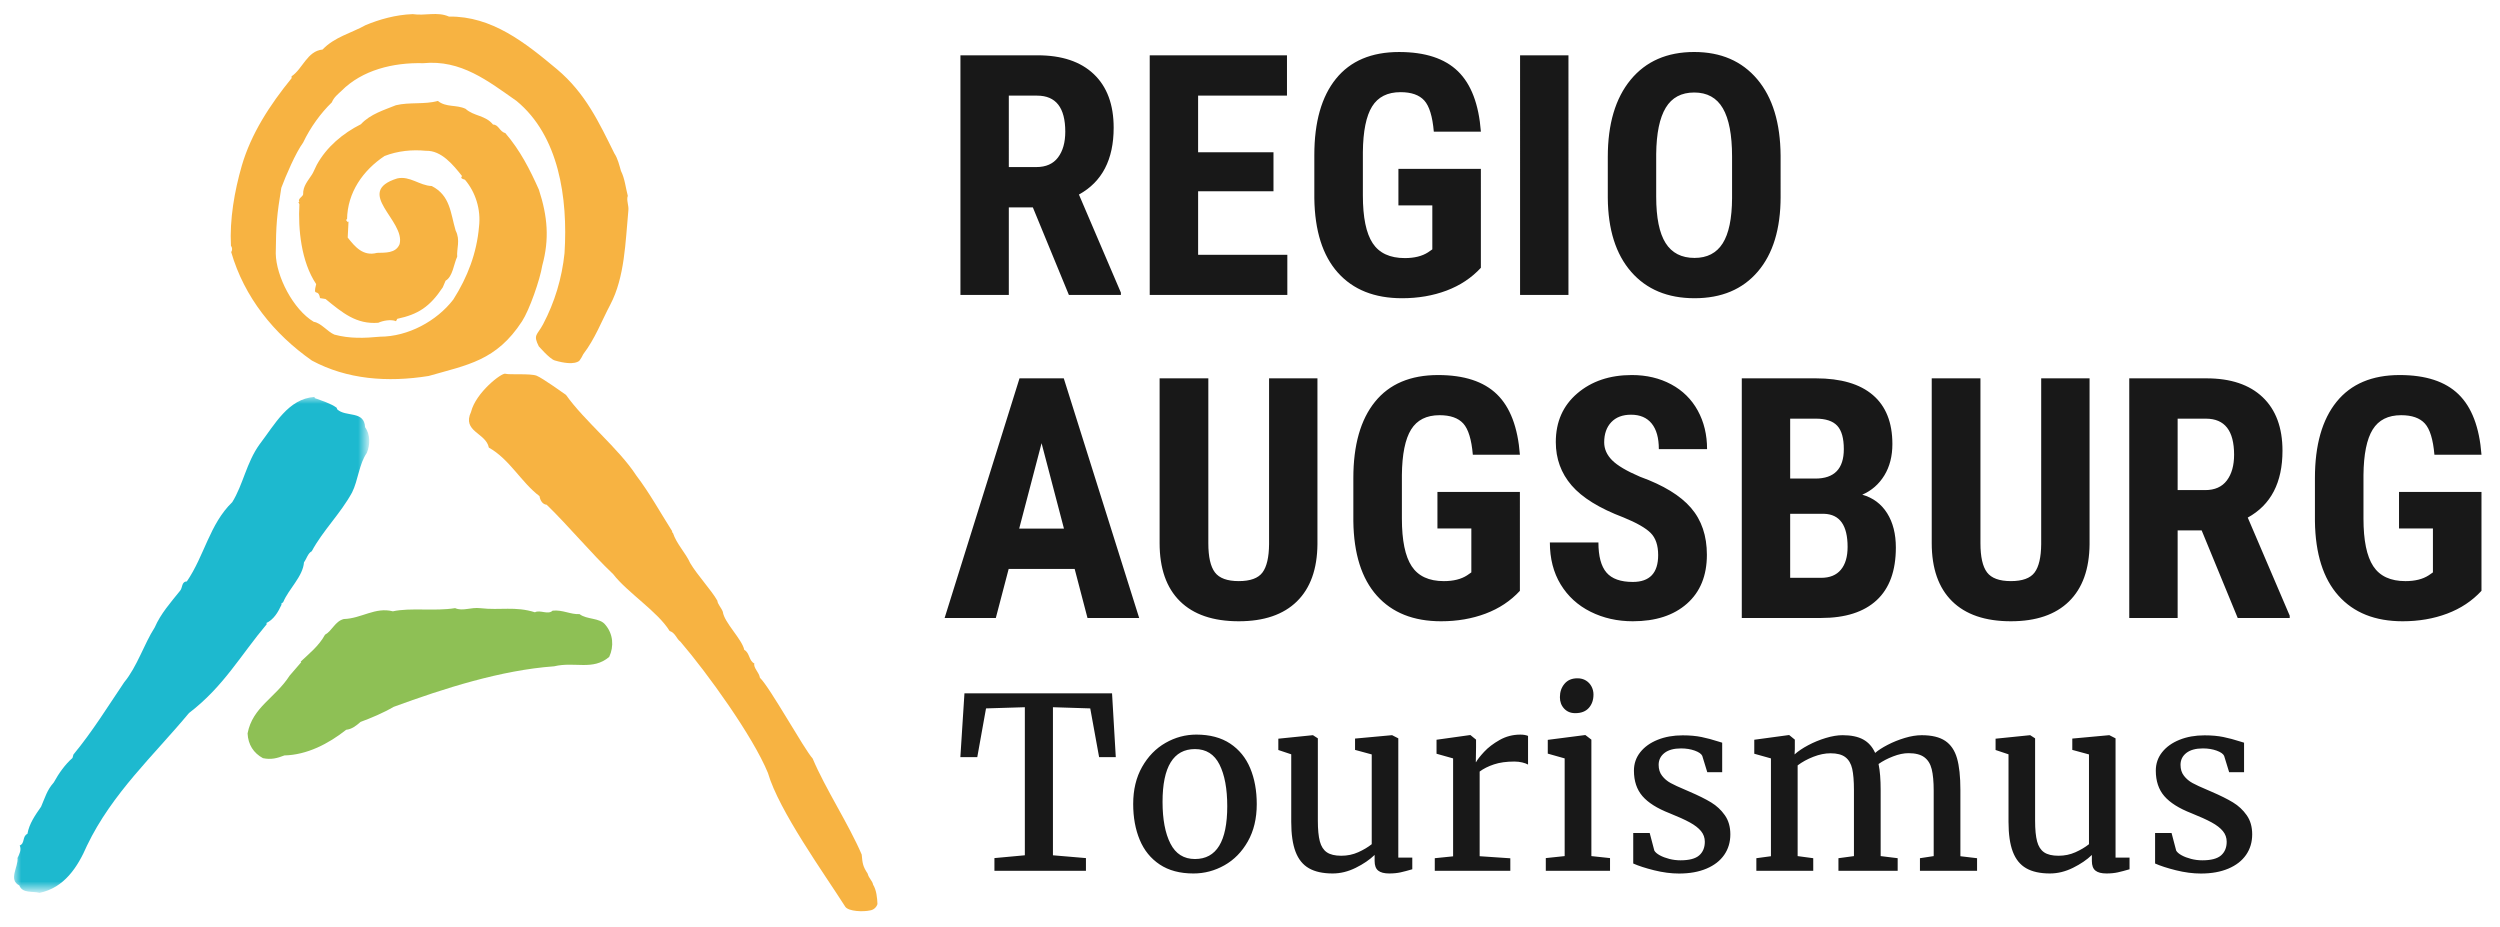 <?xml version="1.0" encoding="utf-8"?>
<!-- Generator: Adobe Illustrator 16.0.4, SVG Export Plug-In . SVG Version: 6.00 Build 0)  -->
<!DOCTYPE svg PUBLIC "-//W3C//DTD SVG 1.1//EN" "http://www.w3.org/Graphics/SVG/1.1/DTD/svg11.dtd">
<svg version="1.1" id="Ebene_1" xmlns="http://www.w3.org/2000/svg" xmlns:xlink="http://www.w3.org/1999/xlink" x="0px" y="0px"
	 width="178px" height="66px" viewBox="0 0 178 66" enable-background="new 0 0 178 66" xml:space="preserve">
<title>logo_desktop</title>
<desc>Created with Sketch.</desc>
<g id="Symbols">
	<g id="logo_desktop">
		<g id="Page-1" transform="translate(1, 1)">
			<path id="Fill-1" fill="#F7B342" d="M38.502,24.665c1.466,0.428,1.761,0.002,1.761,0.002c0.104-0.144,0.194-0.292,0.265-0.45
				c0.839-1.093,1.313-2.372,1.923-3.523c1.035-1.964,1.075-4.456,1.287-6.688c0.051-0.368-0.158-0.759-0.039-1.062
				c-0.151-0.559-0.207-1.221-0.488-1.776c-0.112-0.394-0.228-0.889-0.468-1.246c-1.089-2.186-2.044-4.278-4.092-5.998
				c-2.249-1.879-4.63-3.786-7.688-3.744c-0.827-0.369-1.694-0.039-2.578-0.174c-1.235,0.045-2.395,0.385-3.356,0.785
				c-1.021,0.569-2.215,0.844-3.062,1.737c-1.103,0.107-1.414,1.38-2.209,1.906l0.005,0.133c-1.558,1.915-2.884,3.956-3.549,6.237
				c-0.521,1.812-0.871,3.818-0.77,5.707c0.101,0.097,0.109,0.328,0.015,0.431c0.932,3.221,3.044,5.836,5.75,7.732
				c2.49,1.338,5.363,1.568,8.308,1.097c2.771-0.796,4.822-1.081,6.651-3.892c0.531-0.816,1.281-2.968,1.44-3.97
				c0.517-1.878,0.383-3.5-0.24-5.405c-0.639-1.438-1.339-2.808-2.393-4.032c-0.395-0.085-0.479-0.614-0.869-0.6
				c-0.545-0.678-1.355-0.582-1.961-1.125c-0.663-0.308-1.371-0.083-1.973-0.56c-0.935,0.265-2.016,0.072-2.984,0.306
				c-0.801,0.327-1.832,0.63-2.49,1.352c-1.279,0.643-2.448,1.615-3.149,2.902c-0.122,0.236-0.241,0.54-0.334,0.676
				c-0.277,0.441-0.654,0.821-0.632,1.417c-0.025,0.167-0.411,0.313-0.272,0.541l-0.065,0.002l0.071,0.164
				c-0.099,1.763,0.127,4.092,1.194,5.681c-0.256,1.005,0.149,0.239,0.274,0.998l0.394,0.064c1.208,0.986,2.192,1.814,3.751,1.692
				c0.32-0.146,0.901-0.265,1.265-0.112l0.091-0.169c1.486-0.319,2.313-0.848,3.239-2.241l0.2-0.472
				c0.511-0.285,0.586-1.206,0.828-1.713c-0.053-0.563,0.24-1.171-0.11-1.856c-0.371-1.249-0.373-2.489-1.7-3.172
				c-0.88-0.034-1.557-0.741-2.461-0.542c-3.122,0.974,0.597,3,0.17,4.676c-0.269,0.675-1.052,0.603-1.605,0.623
				c-0.999,0.268-1.578-0.442-2.09-1.088l0.057-1.131l-0.098,0.004c-0.002-0.066-0.067-0.064-0.069-0.13
				c0.032-0.035,0.03-0.068,0.063-0.037c0.028-1.927,1.142-3.495,2.668-4.513c0.931-0.365,1.969-0.468,2.949-0.371
				c1.105-0.04,1.958,1.026,2.573,1.801c-0.19,0.173,0.138,0.228,0.204,0.258c0.748,0.871,1.152,2.118,1.001,3.352
				c-0.16,1.865-0.813,3.582-1.83,5.18c-1.182,1.537-3.225,2.639-5.21,2.644c-1.135,0.107-2.175,0.145-3.26-0.149
				c-0.496-0.214-0.941-0.83-1.466-0.91c-1.464-0.878-2.678-3.237-2.705-4.863c0.021-2.094,0.076-2.704,0.395-4.675
				c0.327-0.876,1.026-2.505,1.554-3.223c0.514-1.081,1.258-2.104,2.044-2.863c0.149-0.371,0.435-0.58,0.687-0.822
				c1.476-1.48,3.67-2.024,5.82-1.968c2.693-0.263,4.604,1.263,6.64,2.685c3.021,2.482,3.669,6.909,3.421,10.837
				c-0.183,1.784-0.701,3.501-1.526,5.064c-0.423,0.8-0.733,0.728-0.302,1.583C37.331,23.605,38.115,24.553,38.502,24.665"/>
			<path id="Fill-3" fill="#F7B342" d="M39.299,27.117c1.304,1.846,3.758,3.818,5,5.732c0.957,1.261,1.688,2.597,2.552,3.961
				c0.002,0.066,0.005,0.133,0.07,0.131h-0.01c0.257,0.787,0.909,1.429,1.229,2.148c0.519,0.877,1.521,1.938,1.939,2.687
				c0.008,0.232,0.277,0.489,0.386,0.783c0.092,0.761,1.369,1.95,1.526,2.71c0.398,0.217,0.322,0.785,0.719,0.97
				c-0.087,0.302,0.35,0.651,0.395,1.016c0.709,0.671,3.178,5.138,3.754,5.748c0.892,2.127,2.569,4.681,3.494,6.841
				c0.056,0.629,0.08,0.838,0.424,1.358c0.077,0.329,0.344,0.518,0.386,0.783c0.242,0.39,0.295,0.952,0.311,1.384
				c-0.058,0.201-0.245,0.407-0.504,0.449c-0.517,0.118-1.539,0.076-1.78-0.248c-1.485-2.339-4.732-6.842-5.514-9.537
				c-1.072-2.617-4.321-7.117-6.226-9.34c-0.3-0.222-0.347-0.618-0.776-0.77c-0.831-1.364-3.022-2.748-4.014-4.041
				c-1.618-1.536-3.15-3.407-4.737-4.944c-0.294-0.023-0.467-0.315-0.51-0.613c-1.305-0.982-2.113-2.614-3.608-3.457
				c-0.202-1.056-1.929-1.127-1.265-2.546c0.341-1.374,2.182-2.797,2.441-2.711c0.258,0.086,1.793-0.033,2.224,0.139
				C37.635,25.92,39.299,27.117,39.299,27.117"/>
			<g id="Group-7" transform="translate(0, 27.091)">
				<g id="Clip-6">
				</g>
				<defs>
					<filter id="Adobe_OpacityMaskFilter" filterUnits="userSpaceOnUse" x="0" y="0.17" width="25.292" height="35.312">
						<feColorMatrix  type="matrix" values="1 0 0 0 0  0 1 0 0 0  0 0 1 0 0  0 0 0 1 0"/>
					</filter>
				</defs>
				<mask maskUnits="userSpaceOnUse" x="0" y="0.17" width="25.292" height="35.312" id="mask-2">
					<g filter="url(#Adobe_OpacityMaskFilter)">
						<polygon id="path-1" fill="#FFFFFF" points="0,0.17 0,35.483 25.292,35.483 25.292,0.17 						"/>
					</g>
				</mask>
				<path id="Fill-5" mask="url(#mask-2)" fill="#1DB9CF" d="M21.404,0.251c0.479,0.178,1.157,0.385,1.563,0.687l0.044,0.118
					c0.616,0.571,1.927,0.068,1.982,1.267c0.376,0.503,0.372,1.265,0.123,1.837c-0.552,0.788-0.617,1.952-1.049,2.814
					c-0.833,1.521-2.075,2.703-2.871,4.185c-0.269,0.132-0.368,0.538-0.552,0.787c-0.072,1.004-1.091,1.896-1.48,2.835l-0.151,0.127
					l0.041,0.038c-0.251,0.533-0.541,1.068-1.117,1.336l0.08,0.036c-1.899,2.255-3.093,4.476-5.559,6.356
					c-2.531,3.045-5.471,5.71-7.264,9.442c-0.674,1.554-1.629,3.002-3.38,3.366c-0.478-0.138-1.214,0.059-1.438-0.531
					c-0.804-0.402-0.06-1.319-0.129-1.957c0.145-0.287,0.288-0.575,0.156-0.889c0.386-0.139,0.167-0.649,0.551-0.828
					c0.124-0.727,0.566-1.35,0.971-1.93c0.285-0.654,0.417-1.182,0.903-1.726c0.362-0.658,0.805-1.281,1.334-1.747l0.067-0.243
					c1.376-1.669,2.436-3.401,3.612-5.142c0.93-1.125,1.408-2.711,2.177-3.91c0.426-0.982,1.136-1.776,1.805-2.61
					c0.188-0.21,0.088-0.646,0.48-0.663c1.251-1.822,1.619-4.084,3.235-5.645c0.769-1.238,1.01-2.812,1.932-4.099
					c1.112-1.455,2.05-3.263,3.928-3.393L21.404,0.251z"/>
			</g>
			<path id="Fill-8" fill="#8EC055" d="M37.088,42.595c0.354-0.199,0.941,0.203,1.256-0.116c0.706-0.078,1.293,0.285,1.921,0.246
				c0.508,0.401,1.451,0.245,1.841,0.766c0.547,0.643,0.623,1.523,0.268,2.282c-1.18,0.997-2.433,0.313-3.924,0.669
				c-3.768,0.269-7.851,1.577-11.424,2.887c-0.746,0.438-1.61,0.795-2.356,1.072c-0.314,0.279-0.629,0.52-1.021,0.559
				c-1.258,0.996-2.791,1.791-4.399,1.827c-0.51,0.198-0.941,0.317-1.529,0.194c-0.666-0.361-1.057-0.963-1.093-1.763
				c0.358-1.881,1.969-2.516,2.994-4.113l0.827-0.958l-0.039-0.041c0.59-0.558,1.297-1.115,1.732-1.914
				c0.511-0.279,0.709-0.959,1.337-1.117c1.255-0.037,2.239-0.873,3.493-0.549c1.256-0.277,2.981,0.008,4.433-0.227
				c0.548,0.241,1.099-0.078,1.804,0.004C34.618,42.468,35.677,42.15,37.088,42.595z"/>
		</g>
		<path id="Regio-Augsburg-Touri" fill="#181818" d="M73.539,14.766h-1.711V21h-3.445V3.938h5.496c1.727,0,3.061,0.447,4.002,1.342
			s1.412,2.166,1.412,3.814c0,2.266-0.824,3.852-2.473,4.758l2.988,6.984V21h-3.703L73.539,14.766z M71.828,11.895h1.957
			c0.688,0,1.203-0.229,1.547-0.686s0.516-1.068,0.516-1.834c0-1.711-0.668-2.566-2.004-2.566h-2.016V11.895z M90.673,13.617h-5.367
			v4.523h6.352V21H81.86V3.938h9.773v2.871h-6.328v4.031h5.367V13.617z M105.439,19.066c-0.664,0.719-1.479,1.26-2.443,1.623
			s-2.021,0.545-3.17,0.545c-1.961,0-3.484-0.607-4.57-1.822s-1.645-2.982-1.676-5.303v-3.07c0-2.352,0.514-4.162,1.541-5.432
			s2.525-1.904,4.494-1.904c1.852,0,3.248,0.457,4.189,1.371s1.486,2.348,1.635,4.301h-3.352c-0.094-1.086-0.32-1.826-0.68-2.221
			s-0.922-0.592-1.688-0.592c-0.93,0-1.605,0.34-2.027,1.02s-0.641,1.762-0.656,3.246v3.094c0,1.555,0.232,2.686,0.697,3.393
			s1.229,1.061,2.291,1.061c0.68,0,1.23-0.137,1.652-0.41l0.305-0.211v-3.129h-2.414v-2.602h5.871V19.066z M111.674,21h-3.445V3.938
			h3.445V21z M126.78,14.004c0,2.289-0.541,4.066-1.623,5.332s-2.584,1.898-4.506,1.898c-1.914,0-3.418-0.627-4.512-1.881
			s-1.648-3.01-1.664-5.268v-2.918c0-2.344,0.543-4.174,1.629-5.49s2.594-1.975,4.523-1.975c1.898,0,3.395,0.646,4.488,1.939
			s1.648,3.107,1.664,5.443V14.004z M123.323,11.145c0-1.539-0.219-2.684-0.656-3.434s-1.117-1.125-2.039-1.125
			c-0.914,0-1.59,0.361-2.027,1.084s-0.664,1.822-0.68,3.299v3.035c0,1.492,0.223,2.592,0.668,3.299s1.133,1.061,2.062,1.061
			c0.898,0,1.566-0.346,2.004-1.037s0.66-1.764,0.668-3.217V11.145z M76.516,40.508h-4.699L70.902,44h-3.645l5.332-17.062h3.152
			L81.109,44h-3.68L76.516,40.508z M72.566,37.637h3.188l-1.594-6.082L72.566,37.637z M93.802,26.938V38.75
			c-0.016,1.773-0.504,3.131-1.465,4.072s-2.34,1.412-4.137,1.412c-1.828,0-3.225-0.477-4.189-1.43s-1.447-2.332-1.447-4.137v-11.73
			h3.469V38.68c0,0.969,0.156,1.66,0.469,2.074s0.879,0.621,1.699,0.621s1.383-0.205,1.688-0.615s0.461-1.084,0.469-2.021V26.938
			H93.802z M108.217,42.066c-0.664,0.719-1.479,1.26-2.443,1.623s-2.021,0.545-3.17,0.545c-1.961,0-3.484-0.607-4.57-1.822
			s-1.645-2.982-1.676-5.303v-3.07c0-2.352,0.514-4.162,1.541-5.432s2.525-1.904,4.494-1.904c1.852,0,3.248,0.457,4.189,1.371
			s1.486,2.348,1.635,4.301h-3.352c-0.094-1.086-0.32-1.826-0.68-2.221s-0.922-0.592-1.688-0.592c-0.93,0-1.605,0.34-2.027,1.02
			s-0.641,1.762-0.656,3.246v3.094c0,1.555,0.232,2.686,0.697,3.393s1.229,1.061,2.291,1.061c0.68,0,1.23-0.137,1.652-0.41
			l0.305-0.211v-3.129h-2.414v-2.602h5.871V42.066z M118.061,39.523c0-0.695-0.178-1.221-0.533-1.576s-1.002-0.725-1.939-1.107
			c-1.711-0.648-2.941-1.408-3.691-2.279s-1.125-1.9-1.125-3.088c0-1.438,0.51-2.592,1.529-3.463s2.314-1.307,3.885-1.307
			c1.047,0,1.98,0.221,2.801,0.662s1.451,1.064,1.893,1.869s0.662,1.719,0.662,2.742h-3.434c0-0.797-0.17-1.404-0.51-1.822
			s-0.83-0.627-1.471-0.627c-0.602,0-1.07,0.178-1.406,0.533s-0.504,0.834-0.504,1.436c0,0.469,0.188,0.893,0.562,1.271
			s1.039,0.771,1.992,1.178c1.664,0.602,2.873,1.34,3.627,2.215s1.131,1.988,1.131,3.34c0,1.484-0.473,2.645-1.418,3.48
			s-2.23,1.254-3.855,1.254c-1.102,0-2.105-0.227-3.012-0.68s-1.615-1.102-2.127-1.945s-0.768-1.84-0.768-2.988h3.457
			c0,0.984,0.191,1.699,0.574,2.145s1.008,0.668,1.875,0.668C117.459,41.434,118.061,40.797,118.061,39.523z M124.015,44V26.938
			h5.273c1.781,0,3.135,0.396,4.061,1.189s1.389,1.955,1.389,3.486c0,0.867-0.191,1.613-0.574,2.238s-0.906,1.082-1.57,1.371
			c0.766,0.219,1.355,0.658,1.77,1.318s0.621,1.475,0.621,2.443c0,1.656-0.455,2.906-1.365,3.75S131.39,44,129.663,44H124.015z
			 M127.46,36.582v4.559h2.203c0.617,0,1.086-0.191,1.406-0.574s0.48-0.926,0.48-1.629c0-1.531-0.555-2.316-1.664-2.355H127.46z
			 M127.46,34.074h1.793c1.352,0,2.027-0.699,2.027-2.098c0-0.773-0.156-1.328-0.469-1.664s-0.82-0.504-1.523-0.504h-1.828V34.074z
			 M148.777,26.938V38.75c-0.016,1.773-0.504,3.131-1.465,4.072s-2.34,1.412-4.137,1.412c-1.828,0-3.225-0.477-4.189-1.43
			s-1.447-2.332-1.447-4.137v-11.73h3.469V38.68c0,0.969,0.156,1.66,0.469,2.074s0.879,0.621,1.699,0.621s1.383-0.205,1.688-0.615
			s0.461-1.084,0.469-2.021V26.938H148.777z M156.759,37.766h-1.711V44h-3.445V26.938h5.496c1.727,0,3.061,0.447,4.002,1.342
			s1.412,2.166,1.412,3.814c0,2.266-0.824,3.852-2.473,4.758l2.988,6.984V44h-3.703L156.759,37.766z M155.048,34.895h1.957
			c0.688,0,1.203-0.229,1.547-0.686s0.516-1.068,0.516-1.834c0-1.711-0.668-2.566-2.004-2.566h-2.016V34.895z M176.682,42.066
			c-0.664,0.719-1.479,1.26-2.443,1.623s-2.021,0.545-3.17,0.545c-1.961,0-3.484-0.607-4.57-1.822s-1.645-2.982-1.676-5.303v-3.07
			c0-2.352,0.514-4.162,1.541-5.432s2.525-1.904,4.494-1.904c1.852,0,3.248,0.457,4.189,1.371s1.486,2.348,1.635,4.301h-3.352
			c-0.094-1.086-0.32-1.826-0.68-2.221s-0.922-0.592-1.688-0.592c-0.93,0-1.605,0.34-2.027,1.02s-0.641,1.762-0.656,3.246v3.094
			c0,1.555,0.232,2.686,0.697,3.393s1.229,1.061,2.291,1.061c0.68,0,1.23-0.137,1.652-0.41l0.305-0.211v-3.129h-2.414v-2.602h5.871
			V42.066z M72.969,60.896V50.354l-2.764,0.084l-0.623,3.469h-1.204l0.291-4.54h10.509l0.266,4.54h-1.187l-0.631-3.469l-2.656-0.084
			v10.543l2.349,0.199V62h-6.516v-0.904L72.969,60.896z M87.588,52.943c0.642,0.427,1.118,1.012,1.428,1.756
			c0.31,0.744,0.465,1.596,0.465,2.553c0,1.023-0.212,1.909-0.635,2.656s-0.979,1.314-1.668,1.701
			c-0.689,0.388-1.423,0.582-2.204,0.582c-0.963,0-1.764-0.213-2.403-0.64s-1.114-1.011-1.423-1.756
			c-0.31-0.744-0.465-1.595-0.465-2.552c0-1.014,0.211-1.893,0.635-2.641c0.423-0.746,0.979-1.316,1.668-1.709
			c0.689-0.394,1.421-0.59,2.196-0.59C86.144,52.305,86.946,52.518,87.588,52.943z M86.828,54.434c-0.368-0.732-0.95-1.1-1.747-1.1
			c-0.764,0-1.339,0.314-1.727,0.942c-0.388,0.628-0.581,1.567-0.581,2.817c0,1.246,0.187,2.234,0.56,2.968s0.956,1.101,1.748,1.101
			c1.533,0,2.299-1.254,2.299-3.761C87.38,56.156,87.196,55.167,86.828,54.434z M97.873,60.871
			c-0.354,0.344-0.803,0.648-1.345,0.917s-1.09,0.403-1.644,0.403c-0.691,0-1.254-0.123-1.686-0.37
			c-0.432-0.246-0.749-0.638-0.954-1.175c-0.204-0.536-0.308-1.244-0.308-2.125v-4.814L91.017,53.4v-0.805l2.457-0.25h0.009
			l0.348,0.225v5.86c0,0.631,0.048,1.124,0.142,1.478c0.095,0.354,0.261,0.613,0.498,0.776c0.238,0.163,0.581,0.245,1.029,0.245
			c0.432,0,0.833-0.084,1.204-0.25s0.691-0.356,0.963-0.572v-6.392l-1.188-0.323v-0.806l2.623-0.241h0.017l0.44,0.225v8.492h0.996
			v0.83c-0.321,0.094-0.6,0.167-0.834,0.22c-0.236,0.052-0.506,0.079-0.811,0.079c-0.354,0-0.615-0.068-0.783-0.204
			c-0.17-0.136-0.254-0.364-0.254-0.685V60.871z M103.461,60.971v-6.973l-1.18-0.332V52.67l2.375-0.332h0.041l0.398,0.324v0.522
			l-0.017,1.079h0.017c0.1-0.183,0.292-0.428,0.576-0.734c0.285-0.308,0.654-0.588,1.104-0.843c0.451-0.255,0.942-0.382,1.474-0.382
			c0.216,0,0.398,0.03,0.548,0.092v2.041c-0.105-0.061-0.245-0.111-0.419-0.153c-0.175-0.041-0.361-0.062-0.561-0.062
			c-0.559,0-1.042,0.067-1.449,0.203c-0.406,0.135-0.745,0.306-1.016,0.51v6.027l2.183,0.148V62h-5.379v-0.896L103.461,60.971z
			 M111.404,60.954v-6.956l-1.203-0.34v-0.98l2.64-0.34h0.042l0.423,0.324v8.292l1.328,0.142V62h-4.573v-0.904L111.404,60.954z
			 M111.393,48.686c0.219-0.26,0.524-0.391,0.917-0.391h0.009c0.232,0,0.434,0.055,0.605,0.162c0.172,0.108,0.303,0.25,0.395,0.428
			s0.137,0.365,0.137,0.564c0,0.387-0.11,0.705-0.332,0.955c-0.221,0.248-0.542,0.373-0.963,0.373h-0.008
			c-0.321,0-0.582-0.107-0.785-0.324c-0.201-0.215-0.303-0.486-0.303-0.812C111.064,49.264,111.174,48.945,111.393,48.686z
			 M117.457,59.303l0.332,1.262c0.066,0.115,0.195,0.227,0.387,0.332c0.189,0.104,0.416,0.19,0.676,0.257s0.525,0.1,0.797,0.1
			c0.625,0,1.07-0.118,1.336-0.353c0.266-0.235,0.398-0.558,0.398-0.967c0-0.288-0.09-0.541-0.27-0.76s-0.447-0.425-0.801-0.619
			c-0.354-0.193-0.836-0.412-1.444-0.655c-0.88-0.343-1.522-0.749-1.926-1.216c-0.403-0.468-0.606-1.072-0.606-1.814
			c0-0.498,0.151-0.936,0.453-1.315c0.301-0.379,0.715-0.673,1.24-0.884c0.526-0.211,1.118-0.315,1.777-0.315
			c0.509,0,0.957,0.04,1.344,0.12c0.388,0.08,0.777,0.184,1.171,0.312l0.299,0.091v2.101h-1.062l-0.356-1.162
			c-0.066-0.144-0.246-0.269-0.535-0.374c-0.291-0.104-0.616-0.157-0.977-0.157c-0.509,0-0.901,0.108-1.178,0.323
			c-0.277,0.217-0.416,0.498-0.416,0.848c0,0.31,0.082,0.569,0.246,0.779c0.162,0.211,0.365,0.383,0.609,0.516
			s0.584,0.29,1.021,0.473l0.323,0.141c0.631,0.271,1.143,0.526,1.536,0.764c0.393,0.238,0.719,0.543,0.979,0.914
			c0.261,0.37,0.391,0.824,0.391,1.361c0,0.553-0.145,1.04-0.436,1.461c-0.291,0.42-0.711,0.746-1.262,0.979s-1.203,0.35-1.955,0.35
			c-0.564,0-1.156-0.078-1.776-0.232c-0.62-0.155-1.115-0.316-1.485-0.482v-2.174H117.457z M126.091,60.963v-6.965l-1.187-0.332
			V52.67l2.448-0.332h0.042l0.398,0.324v0.672l-0.018,0.382c0.25-0.228,0.572-0.445,0.967-0.655
			c0.396-0.211,0.814-0.383,1.254-0.516s0.84-0.199,1.199-0.199c0.609,0,1.099,0.104,1.47,0.308c0.37,0.204,0.653,0.522,0.847,0.954
			c0.216-0.188,0.514-0.38,0.893-0.576c0.379-0.197,0.784-0.359,1.216-0.49c0.432-0.13,0.833-0.195,1.204-0.195
			c0.719,0,1.277,0.135,1.676,0.403s0.678,0.681,0.839,1.236c0.16,0.557,0.241,1.308,0.241,2.254v4.724l1.187,0.141V62h-4.067
			v-0.896l0.979-0.149v-4.657c0-0.646-0.048-1.158-0.142-1.535s-0.271-0.66-0.531-0.851c-0.26-0.191-0.633-0.286-1.12-0.286
			c-0.338,0-0.706,0.077-1.104,0.232c-0.398,0.154-0.741,0.334-1.029,0.539c0.1,0.477,0.15,1.099,0.15,1.867v4.69l1.211,0.149V62
			h-4.217v-0.896l1.104-0.149v-4.698c0-0.647-0.042-1.154-0.124-1.52c-0.084-0.365-0.246-0.641-0.486-0.825
			c-0.24-0.186-0.594-0.278-1.059-0.278c-0.387,0-0.794,0.083-1.22,0.249c-0.427,0.166-0.8,0.37-1.12,0.614v6.458l1.111,0.149V62
			h-4.051v-0.896L126.091,60.963z M148.943,60.871c-0.354,0.344-0.803,0.648-1.345,0.917s-1.09,0.403-1.644,0.403
			c-0.691,0-1.254-0.123-1.686-0.37c-0.432-0.246-0.749-0.638-0.954-1.175c-0.204-0.536-0.308-1.244-0.308-2.125v-4.814
			l-0.921-0.307v-0.805l2.457-0.25h0.009l0.348,0.225v5.86c0,0.631,0.048,1.124,0.142,1.478c0.095,0.354,0.261,0.613,0.498,0.776
			c0.238,0.163,0.581,0.245,1.029,0.245c0.432,0,0.833-0.084,1.204-0.25s0.691-0.356,0.963-0.572v-6.392l-1.188-0.323v-0.806
			l2.623-0.241h0.017l0.44,0.225v8.492h0.996v0.83c-0.321,0.094-0.6,0.167-0.834,0.22c-0.236,0.052-0.506,0.079-0.811,0.079
			c-0.354,0-0.615-0.068-0.783-0.204c-0.17-0.136-0.254-0.364-0.254-0.685V60.871z M154.613,59.303l0.332,1.262
			c0.066,0.115,0.195,0.227,0.387,0.332c0.19,0.104,0.416,0.19,0.676,0.257s0.525,0.1,0.797,0.1c0.625,0,1.071-0.118,1.337-0.353
			c0.266-0.235,0.398-0.558,0.398-0.967c0-0.288-0.09-0.541-0.271-0.76c-0.18-0.219-0.446-0.425-0.801-0.619
			c-0.354-0.193-0.836-0.412-1.443-0.655c-0.881-0.343-1.522-0.749-1.926-1.216c-0.404-0.468-0.606-1.072-0.606-1.814
			c0-0.498,0.151-0.936,0.452-1.315c0.302-0.379,0.715-0.673,1.241-0.884c0.525-0.211,1.118-0.315,1.776-0.315
			c0.509,0,0.957,0.04,1.345,0.12s0.777,0.184,1.171,0.312l0.299,0.091v2.101h-1.062l-0.357-1.162
			c-0.066-0.144-0.245-0.269-0.535-0.374c-0.291-0.104-0.616-0.157-0.976-0.157c-0.509,0-0.902,0.108-1.179,0.323
			c-0.277,0.217-0.415,0.498-0.415,0.848c0,0.31,0.081,0.569,0.245,0.779c0.163,0.211,0.366,0.383,0.609,0.516
			c0.244,0.133,0.584,0.29,1.021,0.473l0.324,0.141c0.631,0.271,1.143,0.526,1.535,0.764c0.393,0.238,0.719,0.543,0.979,0.914
			c0.26,0.37,0.39,0.824,0.39,1.361c0,0.553-0.145,1.04-0.436,1.461c-0.291,0.42-0.711,0.746-1.262,0.979s-1.202,0.35-1.955,0.35
			c-0.564,0-1.156-0.078-1.775-0.232c-0.621-0.155-1.115-0.316-1.486-0.482v-2.174H154.613z"/>
	</g>
</g>
</svg>
